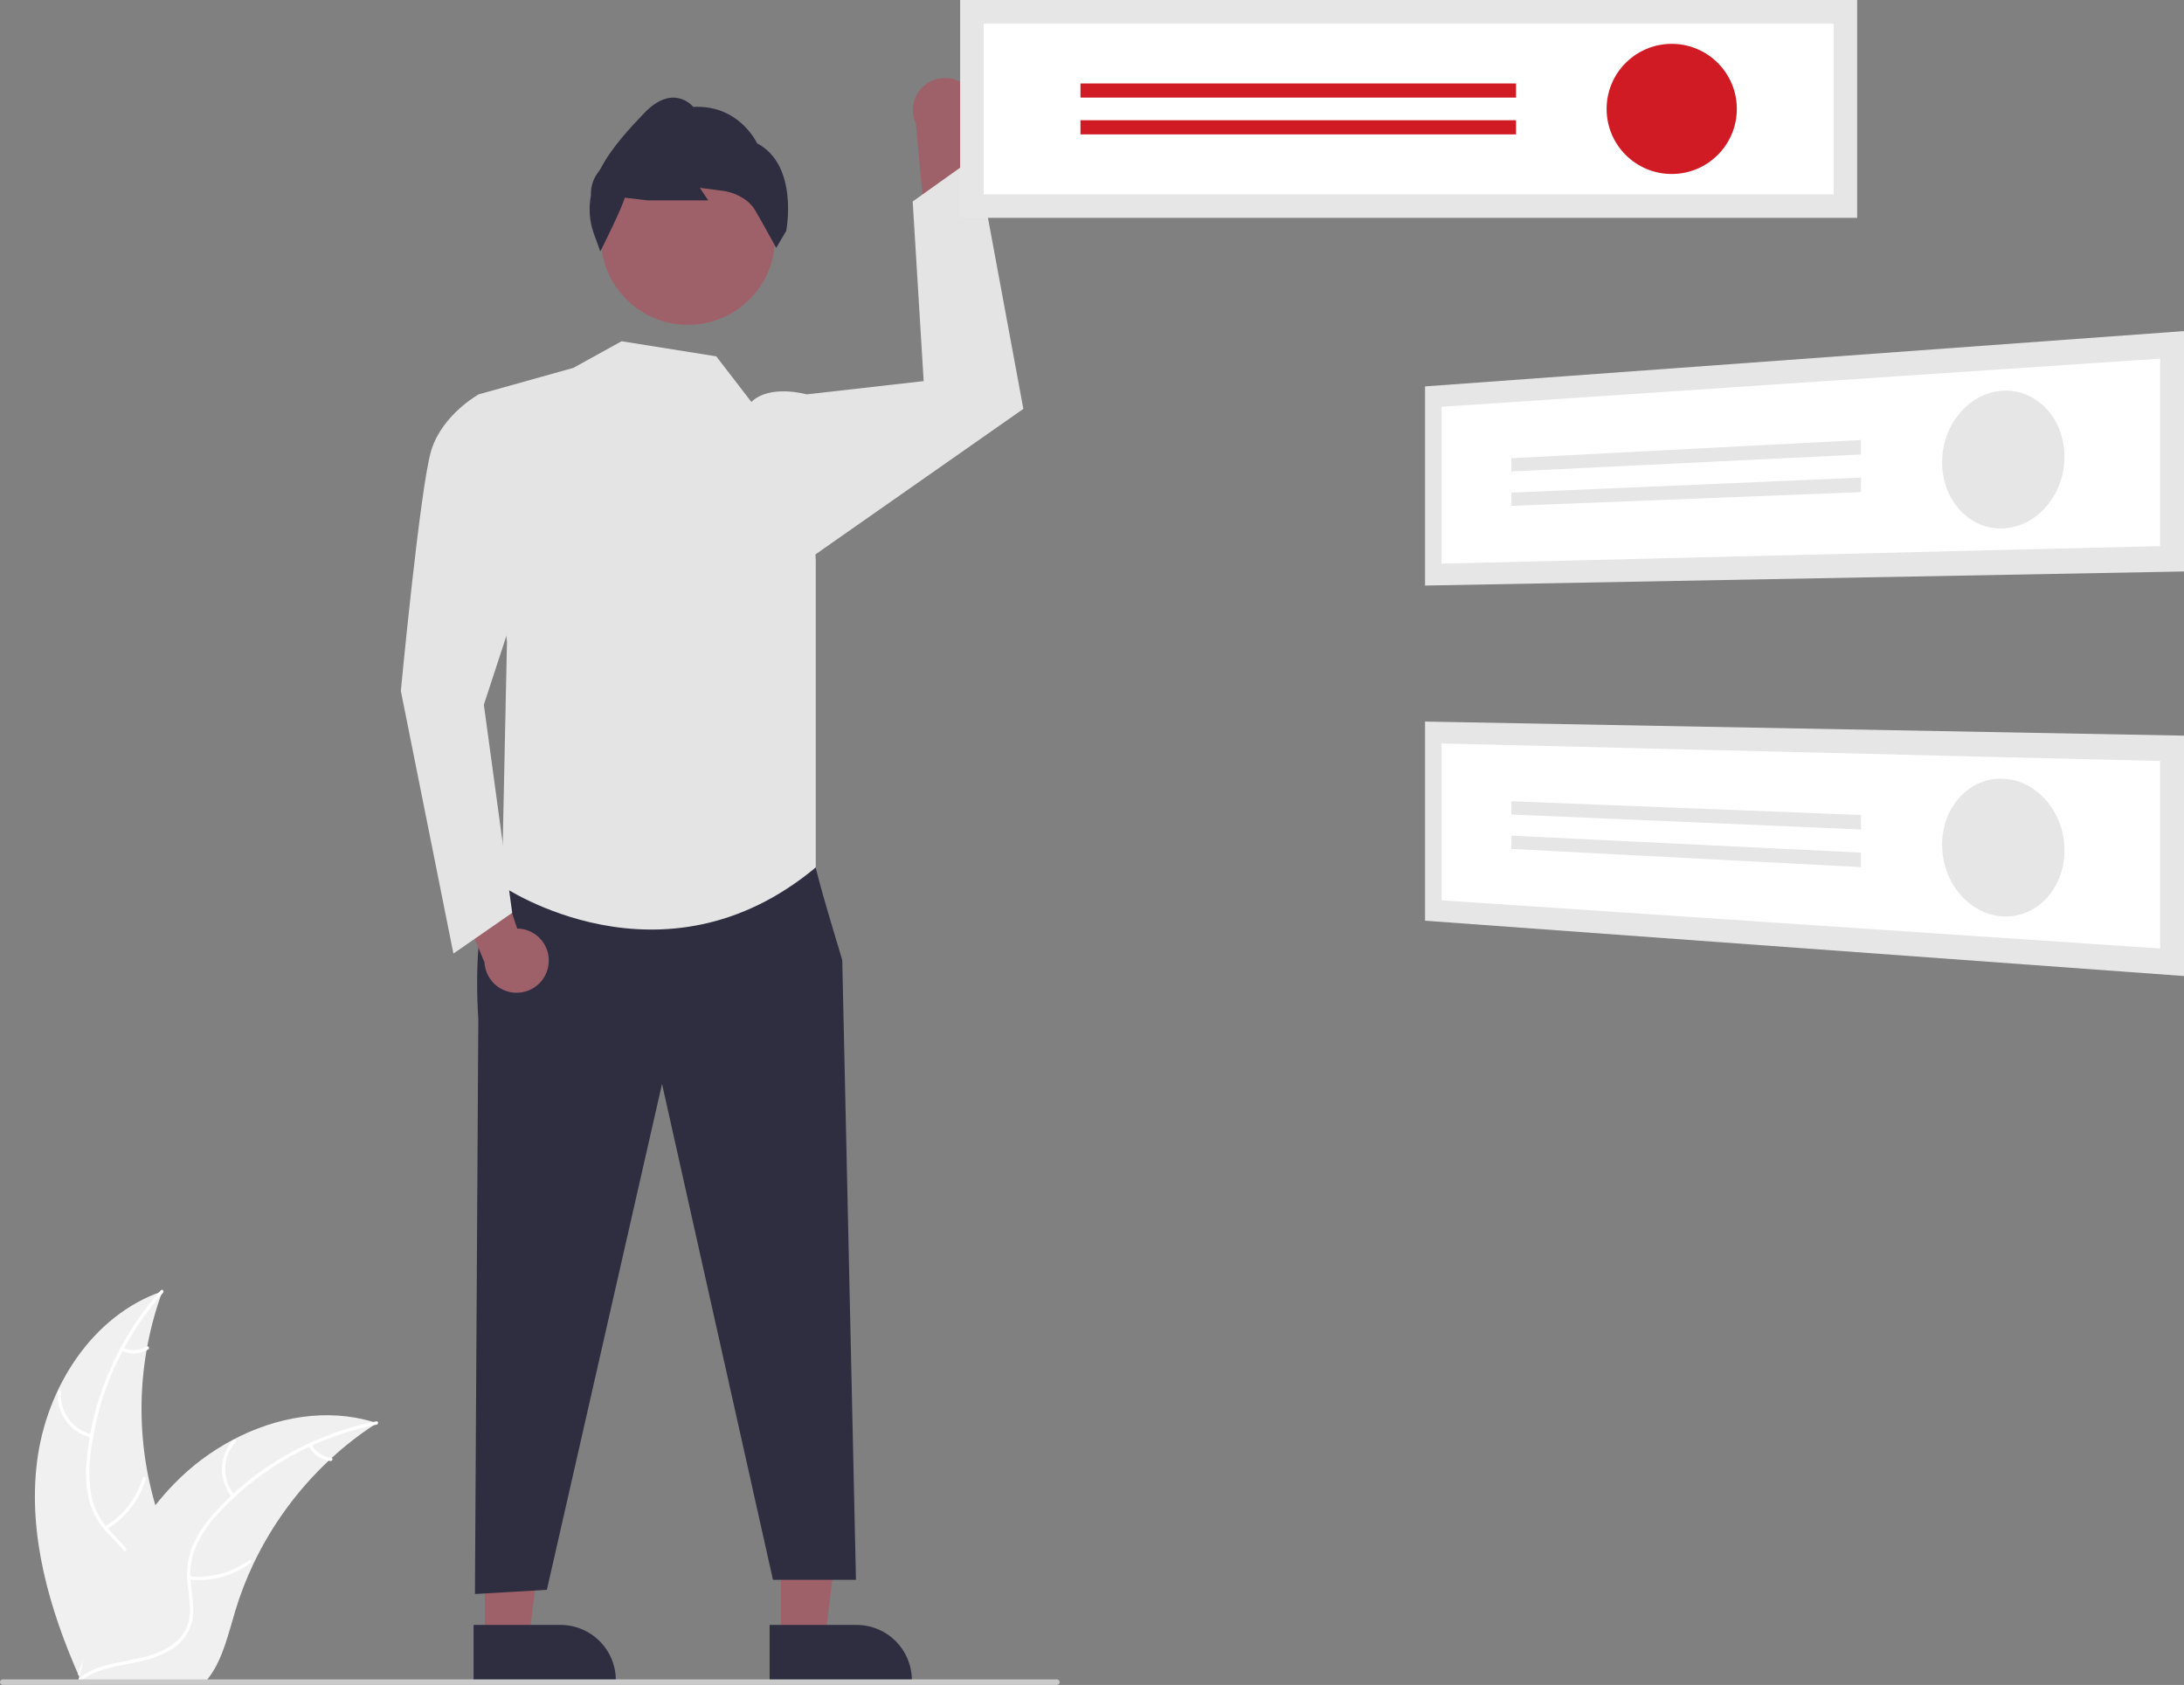 <svg width="858" height="662" viewBox="0 0 858 662" fill="none" xmlns="http://www.w3.org/2000/svg">
<rect x="0" y="0" width="858" height="662" fill="#808080" stroke="none"/>
<g clip-path="url(#clip0_282_392)">
<path d="M14.546 574.326C18.152 545.344 36.123 516.788 63.777 507.356C52.871 537.187 52.873 569.912 63.784 599.741C68.033 611.229 73.956 623.565 69.959 635.144C67.472 642.348 61.388 647.861 54.587 651.307C47.786 654.754 40.238 656.396 32.785 658.006L31.318 659.219C19.486 632.515 10.939 603.308 14.546 574.326Z" fill="#F0F0F0"/>
<path d="M64.052 507.905C47.947 525.94 37.938 548.589 35.445 572.634C34.817 577.801 35.007 583.034 36.009 588.142C37.146 593.086 39.587 597.635 43.078 601.317C46.264 604.816 49.928 608.026 52.208 612.238C53.343 614.411 54.005 616.8 54.151 619.247C54.298 621.694 53.925 624.144 53.058 626.437C51.045 632.207 47.078 636.91 43.039 641.374C38.554 646.331 33.817 651.408 31.911 657.979C31.68 658.776 30.457 658.371 30.688 657.576C34.005 646.143 45.109 639.649 50.404 629.351C52.875 624.547 53.913 618.968 51.596 613.896C49.57 609.461 45.794 606.147 42.538 602.633C39.08 599.09 36.542 594.756 35.146 590.007C33.887 584.967 33.495 579.749 33.988 574.578C34.911 562.918 37.662 551.475 42.141 540.669C47.185 528.308 54.307 516.9 63.2 506.939C63.75 506.323 64.599 507.293 64.052 507.905H64.052Z" fill="white"/>
<path d="M35.791 564.844C31.811 563.878 28.305 561.53 25.898 558.219C23.49 554.908 22.339 550.849 22.649 546.768C22.715 545.943 24.002 546.006 23.936 546.832C23.64 550.632 24.713 554.413 26.961 557.491C29.209 560.57 32.484 562.744 36.195 563.622C37.001 563.813 36.593 565.034 35.791 564.844V564.844Z" fill="white"/>
<path d="M41.228 599.756C48.415 595.466 53.721 588.627 56.087 580.601C56.321 579.806 57.544 580.21 57.31 581.005C54.832 589.352 49.296 596.458 41.807 600.906C41.093 601.329 40.517 600.177 41.228 599.756V599.756Z" fill="white"/>
<path d="M48.379 529.527C49.841 530.221 51.453 530.542 53.069 530.46C54.686 530.378 56.256 529.896 57.64 529.057C58.349 528.625 58.923 529.778 58.22 530.207C56.686 531.126 54.951 531.657 53.165 531.751C51.379 531.846 49.598 531.502 47.975 530.749C47.817 530.691 47.686 530.575 47.61 530.424C47.534 530.273 47.518 530.099 47.566 529.937C47.62 529.775 47.736 529.641 47.888 529.565C48.041 529.488 48.217 529.475 48.379 529.527V529.527Z" fill="white"/>
<path d="M148.072 559.122C147.638 559.405 147.203 559.687 146.768 559.98C140.944 563.808 135.44 568.103 130.312 572.821C129.91 573.18 129.508 573.549 129.116 573.918C116.883 585.418 106.891 599.088 99.65 614.233C96.774 620.262 94.361 626.502 92.433 632.897C89.769 641.729 87.585 651.517 82.313 658.741C81.772 659.501 81.184 660.227 80.552 660.914H32.912C32.804 660.859 32.695 660.816 32.586 660.762L30.684 660.849C30.761 660.512 30.847 660.164 30.924 659.827C30.967 659.632 31.021 659.436 31.065 659.241C31.097 659.11 31.13 658.98 31.152 658.861C31.163 658.817 31.174 658.774 31.184 658.741C31.206 658.622 31.239 658.513 31.261 658.404C31.739 656.46 32.231 654.515 32.739 652.571C32.739 652.56 32.739 652.56 32.749 652.549C36.652 637.742 41.825 623.13 49.053 609.768C49.271 609.366 49.488 608.953 49.727 608.551C53.019 602.546 56.796 596.82 61.021 591.43C63.343 588.486 65.814 585.662 68.423 582.968C75.176 576.019 82.982 570.175 91.552 565.651C108.639 556.634 128.421 553.18 146.681 558.688C147.148 558.829 147.605 558.97 148.072 559.122Z" fill="#F0F0F0"/>
<path d="M147.965 559.726C124.242 564.435 102.606 576.496 86.132 594.194C82.518 597.941 79.517 602.235 77.24 606.916C75.17 611.547 74.378 616.649 74.948 621.689C75.384 626.4 76.376 631.168 75.659 635.903C75.256 638.321 74.346 640.627 72.989 642.669C71.632 644.711 69.858 646.443 67.784 647.752C62.702 651.148 56.701 652.515 50.787 653.649C44.22 654.908 37.38 656.112 31.899 660.211C31.235 660.708 30.503 659.649 31.166 659.153C40.701 652.021 53.479 653.517 63.91 648.482C68.778 646.133 72.966 642.303 74.172 636.859C75.226 632.099 74.207 627.181 73.724 622.415C73.097 617.506 73.682 612.517 75.428 607.886C77.459 603.104 80.289 598.703 83.797 594.87C91.558 586.115 100.648 578.634 110.734 572.702C122.207 565.867 134.765 561.045 147.866 558.443C148.677 558.282 148.77 559.567 147.965 559.726H147.965Z" fill="white"/>
<path d="M91.102 588.183C88.506 585.018 87.121 581.033 87.193 576.94C87.266 572.848 88.791 568.915 91.498 565.843C92.047 565.223 93.036 566.048 92.486 566.668C89.961 569.524 88.54 573.188 88.48 576.999C88.421 580.81 89.726 584.517 92.16 587.45C92.689 588.089 91.627 588.818 91.102 588.183V588.183Z" fill="white"/>
<path d="M74.412 619.33C82.735 620.23 91.091 617.962 97.815 612.978C98.481 612.484 99.213 613.542 98.549 614.036C91.542 619.21 82.841 621.552 74.182 620.596C73.357 620.505 73.591 619.239 74.412 619.33V619.33Z" fill="white"/>
<path d="M122.427 567.56C123.176 568.994 124.27 570.22 125.61 571.127C126.95 572.034 128.494 572.595 130.105 572.758C130.931 572.839 130.695 574.105 129.874 574.024C128.096 573.836 126.391 573.215 124.908 572.216C123.426 571.217 122.21 569.87 121.368 568.293C121.276 568.151 121.242 567.979 121.272 567.813C121.303 567.647 121.395 567.498 121.531 567.397C121.672 567.301 121.845 567.264 122.012 567.295C122.18 567.325 122.329 567.42 122.427 567.56V567.56Z" fill="white"/>
<path d="M381.161 35.417C382.309 36.848 383.13 38.514 383.564 40.297C383.999 42.08 384.037 43.936 383.676 45.735C383.315 47.534 382.564 49.233 381.476 50.71C380.387 52.188 378.988 53.409 377.376 54.288L384.72 98.283L363.523 88.881L359.799 48.543C358.502 45.739 358.279 42.557 359.172 39.599C360.065 36.642 362.013 34.115 364.646 32.497C367.279 30.879 370.415 30.282 373.459 30.82C376.502 31.359 379.243 32.994 381.161 35.417V35.417Z" fill="#9E616A"/>
<path d="M190.467 644.083L207.8 644.082L216.045 577.264L190.464 577.265L190.467 644.083Z" fill="#9E616A"/>
<path d="M186.048 660.875L241.934 660.873V660.166C241.933 654.401 239.641 648.871 235.562 644.794C231.483 640.717 225.95 638.426 220.181 638.426H220.18L186.046 638.427L186.048 660.875Z" fill="#2F2E41"/>
<path d="M306.768 644.083L324.1 644.082L332.346 577.264L306.765 577.265L306.768 644.083Z" fill="#9E616A"/>
<path d="M302.348 660.875L358.234 660.873V660.166C358.234 654.401 355.942 648.871 351.863 644.794C347.784 640.717 342.251 638.426 336.482 638.426H336.481L302.347 638.427L302.348 660.875Z" fill="#2F2E41"/>
<path d="M313.993 332.291L320.472 340.807C320.472 340.807 321.058 344.784 330.885 377.184L336.275 620.718H303.668L260.082 425.863L214.846 624.628L186.579 626.294L187.909 400.376C187.909 400.376 184.338 353.899 196.993 345.267C209.648 336.636 313.993 332.291 313.993 332.291Z" fill="#2F2E41"/>
<path d="M270.264 127.64C251.367 127.64 236.047 112.328 236.047 93.441C236.047 74.553 251.367 59.242 270.264 59.242C289.162 59.242 304.481 74.553 304.481 93.441C304.481 112.328 289.162 127.64 270.264 127.64Z" fill="#9E616A"/>
<path d="M235.841 98.795L236.406 97.666C237.28 95.919 244.515 81.397 245.423 77.664L254.529 78.734L278.241 78.738L274.946 73.798L283.657 74.934C286.841 75.321 289.886 76.468 292.534 78.278C294.158 79.356 295.531 80.772 296.56 82.427C299.672 87.753 304.426 96.464 304.473 96.551L304.928 97.385L308.878 90.743C308.93 90.485 313.826 64.963 297.441 56.307C296.596 54.591 289.395 41.098 272.376 42.009C270.505 39.877 267.87 38.568 265.04 38.364C261.153 38.161 257.119 40.202 253.067 44.454C247.685 50.103 240.314 57.838 235.856 66.426L234.626 68.18C232.879 70.69 232.013 73.708 232.165 76.761C231.218 81.635 231.555 86.671 233.142 91.376L235.841 98.795Z" fill="#2F2E41"/>
<path d="M244.193 134.075L225.259 144.534L188.067 154.942L199.168 252.221L197.149 348.043C197.149 348.043 260.104 391.148 320.472 340.807V220.195L316.9 154.942C316.9 154.942 302.455 150.841 295.181 157.916L281.385 140.005L244.193 134.075Z" fill="#E4E4E4"/>
<path d="M308.559 163.905L316.901 154.943L362.871 149.738L358.557 79.169L383.621 61.299L402.034 160.646L316.974 220.195L308.559 163.905Z" fill="#E4E4E4"/>
<path d="M215.373 379.708C215.716 377.905 215.659 376.049 215.206 374.271C214.754 372.493 213.917 370.835 212.754 369.415C211.591 367.995 210.131 366.847 208.477 366.052C206.822 365.257 205.013 364.834 203.177 364.814L189.024 322.513L174.712 340.751L190.347 378.125C190.516 381.209 191.812 384.125 193.989 386.318C196.165 388.512 199.071 389.831 202.156 390.026C205.241 390.221 208.29 389.279 210.726 387.377C213.162 385.475 214.815 382.747 215.373 379.708V379.708Z" fill="#9E616A"/>
<path d="M202.04 166.078L188.067 154.942C188.067 154.942 173.78 162.819 169.432 176.942C165.084 191.064 157.476 271.455 157.476 271.455L178.128 374.659L201.223 358.65L190.084 276.886L209.648 217.137L202.04 166.078Z" fill="#E4E4E4"/>
<path d="M377.204 0H729.588V85.586H377.204V0Z" fill="#E6E6E6"/>
<path d="M720.342 76.344H386.45V9.241H720.342V76.344Z" fill="white"/>
<path d="M656.746 68.358C642.62 68.358 631.168 56.912 631.168 42.793C631.168 28.674 642.62 17.229 656.746 17.229C670.873 17.229 682.324 28.674 682.324 42.793C682.324 56.912 670.873 68.358 656.746 68.358Z" fill="#D11B24"/>
<path d="M424.467 32.789H595.581V38.347H424.467V32.789Z" fill="#D11B24"/>
<path d="M424.467 47.239H595.581V52.796H424.467V47.239Z" fill="#D11B24"/>
<path d="M858 130.083L559.841 151.819V230.063L858 224.53V130.083Z" fill="#E6E6E6"/>
<path d="M848.607 214.562L566.35 221.461V159.83L848.607 140.91V214.562Z" fill="white"/>
<path d="M786.658 153.515C783.399 153.725 780.226 154.643 777.359 156.206C774.484 157.777 771.933 159.879 769.842 162.401C767.669 165.011 765.968 167.978 764.813 171.17C763.594 174.529 762.973 178.075 762.976 181.648C762.963 185.166 763.585 188.659 764.813 191.956C765.951 195.019 767.658 197.84 769.842 200.271C771.94 202.607 774.499 204.482 777.359 205.779C780.279 207.089 783.459 207.719 786.658 207.619C789.932 207.515 793.143 206.69 796.062 205.204C799.019 203.693 801.653 201.623 803.821 199.108C806.094 196.479 807.879 193.465 809.091 190.209C810.378 186.769 811.035 183.126 811.032 179.454C811.046 175.836 810.388 172.248 809.091 168.87C807.895 165.752 806.104 162.894 803.819 160.457C801.643 158.134 798.998 156.298 796.061 155.071C793.086 153.842 789.87 153.309 786.658 153.515Z" fill="#E6E6E6"/>
<path d="M731.126 172.875L593.751 180.03V185.23L731.126 178.559V172.875Z" fill="#E6E6E6"/>
<path d="M731.126 187.657L593.751 193.551V198.751L731.126 193.341V187.657Z" fill="#E6E6E6"/>
<path d="M858 289.03L559.841 283.498V361.742L858 383.478V289.03Z" fill="#E6E6E6"/>
<path d="M848.607 372.65L566.35 353.729V292.104L848.607 299.004V372.65Z" fill="white"/>
<path d="M811.011 332.86C810.867 329.191 810.062 325.577 808.637 322.192C807.299 319.003 805.397 316.08 803.021 313.565C800.761 311.162 798.05 309.226 795.043 307.867C792.069 306.528 788.835 305.867 785.574 305.932C782.374 305.998 779.23 306.789 776.381 308.246C773.579 309.691 771.104 311.696 769.109 314.136C767.029 316.678 765.441 319.585 764.427 322.709C763.334 326.065 762.852 329.59 763.004 333.117C763.141 336.686 763.901 340.204 765.251 343.511C766.528 346.647 768.345 349.534 770.62 352.041C772.806 354.46 775.436 356.437 778.367 357.864C781.295 359.283 784.5 360.041 787.753 360.083C790.975 360.122 794.163 359.423 797.073 358.039C799.956 356.656 802.517 354.684 804.59 352.25C806.77 349.692 808.438 346.74 809.505 343.553C810.661 340.112 811.171 336.487 811.011 332.86V332.86Z" fill="#E6E6E6"/>
<path d="M731.126 320.219L593.751 314.81V320.01L731.126 325.904V320.219Z" fill="#E6E6E6"/>
<path d="M731.126 335L593.751 328.331V333.531L731.126 340.686V335Z" fill="#E6E6E6"/>
<path d="M1.087 662H415.206C415.494 662 415.771 661.885 415.975 661.682C416.178 661.478 416.293 661.202 416.293 660.914C416.293 660.625 416.178 660.349 415.975 660.145C415.771 659.942 415.494 659.827 415.206 659.827H1.087C0.799 659.827 0.522 659.942 0.318 660.145C0.115 660.349 0 660.625 0 660.914C0 661.202 0.115 661.478 0.318 661.682C0.522 661.885 0.799 662 1.087 662Z" fill="#CACACA"/>
</g>
<defs>
<clipPath id="clip0_282_392">
<rect width="858" height="662" fill="white" transform="matrix(-1 0 0 1 858 0)"/>
</clipPath>
</defs>
</svg>
